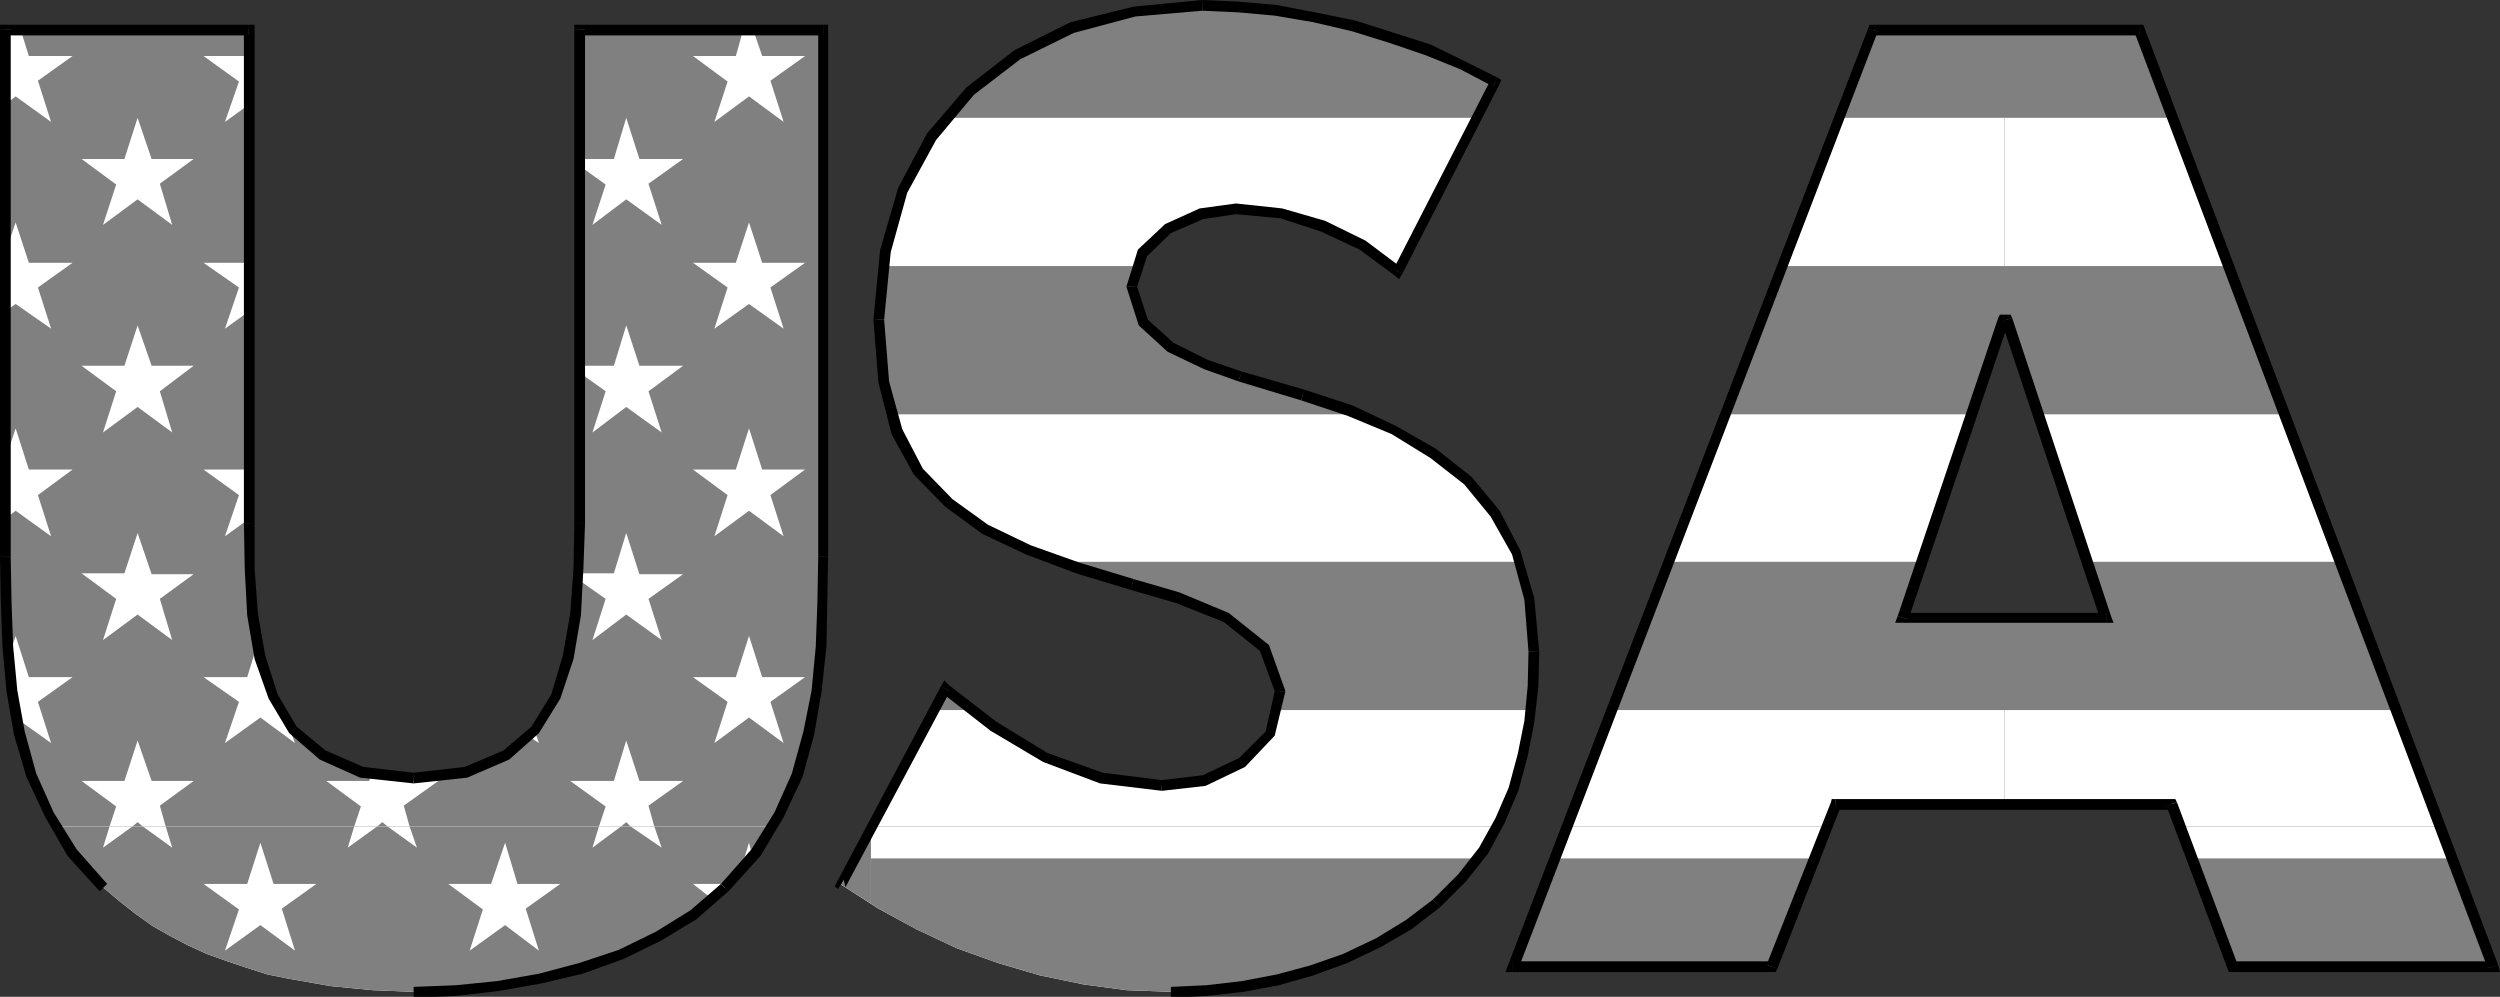 <?xml version="1.0" encoding="UTF-8" standalone="no"?>
<svg
   version="1.0"
   width="129.724mm"
   height="51.722mm"
   id="svg92"
   sodipodi:docname="USA 2.wmf"
   xmlns:inkscape="http://www.inkscape.org/namespaces/inkscape"
   xmlns:sodipodi="http://sodipodi.sourceforge.net/DTD/sodipodi-0.dtd"
   xmlns="http://www.w3.org/2000/svg"
   xmlns:svg="http://www.w3.org/2000/svg">
  <rect width="100%" height="100%" fill="#333333" stroke="none"/>
  <sodipodi:namedview
     id="namedview92"
     pagecolor="#ffffff"
     bordercolor="#000000"
     borderopacity="0.25"
     inkscape:showpageshadow="2"
     inkscape:pageopacity="0.0"
     inkscape:pagecheckerboard="0"
     inkscape:deskcolor="#d1d1d1"
     inkscape:document-units="mm" />
  <defs
     id="defs1">
    <pattern
       id="WMFhbasepattern"
       patternUnits="userSpaceOnUse"
       width="6"
       height="6"
       x="0"
       y="0" />
  </defs>
  <path
     style="fill:#ffffff;fill-opacity:1;fill-rule:evenodd;stroke:none"
     d="m 10.827,162.043 2.101,2.908 2.101,3.07 2.424,3.07 2.909,3.07 3.07,2.585 3.07,2.423 3.394,2.423 3.394,1.939 3.717,1.939 3.555,1.616 4.04,1.454 3.878,1.292 4.04,1.292 4.04,0.808 8.242,1.454 8.242,0.808 8.08,0.323 8.242,-0.323 8.403,-0.808 8.08,-1.454 8.08,-2.1 3.878,-1.292 4.04,-1.454 3.878,-1.616 3.394,-1.939 3.555,-1.939 3.394,-2.423 3.07,-2.423 3.07,-2.585 2.747,-3.07 2.424,-3.07 2.262,-3.07 1.939,-2.908 z"
     id="path1" />
  <path
     style="fill:#ffffff;fill-opacity:1;fill-rule:evenodd;stroke:none"
     d="m 171.134,162.043 -6.141,11.471 7.272,4.685 7.434,4.039 7.918,3.716 8.08,2.908 8.242,2.423 8.565,1.777 8.403,1.131 4.525,0.162 4.202,0.162 6.949,-0.323 7.11,-0.646 6.787,-1.292 6.787,-1.939 6.464,-2.262 6.464,-3.07 5.979,-3.554 2.747,-2.1 2.909,-2.1 3.555,-3.554 3.232,-3.716 2.747,-3.877 2.262,-4.039 z"
     id="path2" />
  <path
     style="fill:#ffffff;fill-opacity:1;fill-rule:evenodd;stroke:none"
     d="m 307.363,162.043 -10.666,27.626 h 50.742 l 10.989,-27.626 z"
     id="path3" />
  <path
     style="fill:#ffffff;fill-opacity:1;fill-rule:evenodd;stroke:none"
     d="m 427.432,162.043 10.504,27.626 h 50.904 l -10.504,-27.626 z"
     id="path4" />
  <path
     style="fill:#808080;fill-opacity:1;fill-rule:evenodd;stroke:none"
     d="m 170.811,177.229 v -8.886 h 118.937 l -1.131,1.616 -3.232,3.716 -3.555,3.554 -2.909,2.1 -2.747,2.1 -5.979,3.554 -6.464,3.07 -6.464,2.262 -6.787,1.939 -6.787,1.292 -7.11,0.646 -6.949,0.323 -4.202,-0.162 -4.525,-0.162 -8.403,-1.131 -8.565,-1.777 -8.242,-2.423 -8.08,-2.908 -7.918,-3.716 -7.434,-4.039 z"
     id="path5" />
  <path
     style="fill:#808080;fill-opacity:1;fill-rule:evenodd;stroke:none"
     d="m 355.843,168.343 h -50.904 l -8.242,21.326 h 50.742 z"
     id="path6" />
  <path
     style="fill:#808080;fill-opacity:1;fill-rule:evenodd;stroke:none"
     d="m 480.759,168.343 h -51.066 l 8.242,21.326 h 50.904 z"
     id="path7" />
  <path
     style="fill:#808080;fill-opacity:1;fill-rule:evenodd;stroke:none"
     d="m 10.827,162.043 2.101,2.908 2.101,3.07 2.424,3.07 2.909,3.07 3.07,2.585 3.07,2.423 3.394,2.423 3.394,1.939 3.717,1.939 3.555,1.616 4.04,1.454 3.878,1.292 4.04,1.292 4.04,0.808 8.242,1.454 8.242,0.808 8.08,0.323 8.242,-0.323 8.403,-0.808 8.08,-1.454 8.08,-2.1 3.878,-1.292 4.04,-1.454 3.878,-1.616 3.394,-1.939 3.555,-1.939 3.394,-2.423 3.07,-2.423 3.07,-2.585 2.747,-3.07 2.424,-3.07 2.262,-3.07 1.939,-2.908 z"
     id="path8" />
  <path
     style="fill:#808080;fill-opacity:1;fill-rule:evenodd;stroke:none"
     d="m 170.811,177.229 v -14.702 l -5.818,10.986 z"
     id="path9" />
  <path
     style="fill:#ffffff;fill-opacity:1;fill-rule:evenodd;stroke:none"
     d="m 51.066,165.274 -2.586,8.078 h -8.565 l 6.949,5.008 -2.747,8.078 6.949,-5.008 6.787,5.008 -2.586,-8.239 6.787,-4.847 h -8.403 z"
     id="path10" />
  <path
     style="fill:#ffffff;fill-opacity:1;fill-rule:evenodd;stroke:none"
     d="m 99.061,165.274 -2.747,8.078 h -8.403 l 6.787,5.008 -2.586,8.078 6.949,-5.008 6.626,5.008 -2.586,-8.239 6.787,-4.847 h -8.403 z"
     id="path11" />
  <path
     style="fill:#ffffff;fill-opacity:1;fill-rule:evenodd;stroke:none"
     d="m 139.622,176.26 2.586,-2.1 0.485,-0.808 h -6.787 z"
     id="path12" />
  <path
     style="fill:#ffffff;fill-opacity:1;fill-rule:evenodd;stroke:none"
     d="m 145.117,171.09 2.262,-3.07 0.162,-0.162 -0.646,-2.585 z"
     id="path13" />
  <path
     style="fill:#ffffff;fill-opacity:1;fill-rule:evenodd;stroke:none"
     d="m 27.957,162.043 h 4.525 l 1.293,4.201 z"
     id="path14" />
  <path
     style="fill:#ffffff;fill-opacity:1;fill-rule:evenodd;stroke:none"
     d="m 21.493,162.043 h 4.525 l -5.818,4.201 z"
     id="path15" />
  <path
     style="fill:#ffffff;fill-opacity:1;fill-rule:evenodd;stroke:none"
     d="m 75.952,162.043 h 4.363 l 1.454,4.201 z"
     id="path16" />
  <path
     style="fill:#ffffff;fill-opacity:1;fill-rule:evenodd;stroke:none"
     d="m 69.488,162.043 h 4.525 l -5.818,4.201 z"
     id="path17" />
  <path
     style="fill:#ffffff;fill-opacity:1;fill-rule:evenodd;stroke:none"
     d="m 123.624,162.043 h 4.686 l 1.454,4.201 z"
     id="path18" />
  <path
     style="fill:#ffffff;fill-opacity:1;fill-rule:evenodd;stroke:none"
     d="m 117.483,162.043 h 4.363 l -5.656,4.201 z"
     id="path19" />
  <path
     style="fill:#ffffff;fill-opacity:1;fill-rule:evenodd;stroke:none"
     d="m 393.172,121.168 v 36.512 h 32.643 l 1.616,4.362 h 50.904 L 419.513,5.816 H 393.172 V 62.684 h 0.323 l 19.554,58.484 z"
     id="path20" />
  <path
     style="fill:#ffffff;fill-opacity:1;fill-rule:evenodd;stroke:none"
     d="m 151.581,162.043 1.778,-3.07 1.454,-3.07 1.293,-3.07 0.97,-3.231 1.778,-6.301 1.131,-6.624 0.646,-6.624 0.485,-6.947 0.323,-6.947 V 109.213 5.816 H 113.605 V 102.589 l -0.162,8.886 -0.485,9.047 -0.646,4.362 -0.808,4.039 -1.131,3.877 -1.454,3.716 -1.778,3.393 -2.101,3.231 -2.747,2.585 -3.07,2.423 -3.555,1.777 -4.202,1.454 -4.848,0.969 -5.494,0.323 -5.333,-0.323 -4.848,-0.969 -4.04,-1.454 -3.717,-1.777 -3.07,-2.423 -2.586,-2.585 -2.262,-3.231 -1.778,-3.393 -1.454,-3.716 -0.97,-3.877 -0.808,-4.039 -0.646,-4.362 -0.646,-9.047 -0.162,-8.886 V 5.816 H 0.97 V 109.213 l 0.323,13.894 0.485,6.947 0.808,6.624 1.131,6.624 1.778,6.301 2.262,6.301 3.07,6.139 z"
     id="path21" />
  <path
     style="fill:#ffffff;fill-opacity:1;fill-rule:evenodd;stroke:none"
     d="M 393.172,62.684 V 5.816 H 367.316 L 307.363,162.043 h 51.066 l 1.616,-4.362 h 33.128 v -36.512 h -20.038 l 19.877,-58.484 z"
     id="path22" />
  <path
     style="fill:#ffffff;fill-opacity:1;fill-rule:evenodd;stroke:none"
     d="m 293.627,162.043 1.939,-4.039 1.454,-4.039 1.293,-4.362 0.97,-4.2 0.646,-4.362 0.646,-4.524 0.162,-4.362 v -4.362 l -0.162,-5.493 -0.646,-4.847 -0.97,-4.685 -1.616,-4.524 -1.939,-3.877 -2.262,-3.716 -2.424,-3.231 -2.909,-3.07 -3.232,-2.908 -3.555,-2.585 -3.555,-2.262 -4.202,-2.262 -4.04,-1.939 -4.363,-1.777 -4.525,-1.616 -4.848,-1.454 -12.282,-3.716 -6.787,-2.262 -3.394,-1.616 -3.394,-1.777 -3.07,-2.423 -1.131,-1.131 -1.293,-1.454 -0.808,-1.454 -0.646,-1.777 -0.646,-1.777 v -1.939 -1.777 l 0.646,-1.777 0.485,-1.616 0.808,-1.454 1.131,-1.292 1.131,-1.454 2.747,-2.1 3.232,-1.616 3.394,-1.131 3.555,-0.808 3.232,-0.323 4.363,0.162 4.525,0.808 4.04,0.969 4.04,1.454 4.04,1.777 3.717,2.1 3.717,2.423 3.394,2.746 18.907,-37.158 -6.302,-3.393 -6.787,-2.908 -7.272,-2.585 -7.595,-2.1 -7.434,-1.777 -7.434,-1.292 -7.434,-0.808 -7.11,-0.323 -6.787,0.323 -6.626,0.808 -6.141,1.454 -5.979,1.939 -5.494,2.262 -5.171,2.908 -4.848,3.393 -4.525,3.877 -3.878,4.201 -3.717,4.685 -3.07,5.17 -2.424,5.331 -2.101,5.816 -1.454,6.139 -0.97,6.624 -0.323,6.785 0.323,6.301 0.808,5.816 0.97,5.17 1.616,4.685 1.778,4.039 2.424,3.716 2.747,3.393 3.07,2.908 3.394,2.746 3.717,2.423 4.202,1.939 4.363,2.1 4.686,1.777 5.01,1.616 10.666,3.231 8.888,2.746 4.848,1.777 4.686,1.939 2.101,1.292 2.101,1.454 1.778,1.454 1.616,1.777 1.293,1.777 0.97,2.1 0.646,2.262 0.162,2.423 -0.162,2.262 -0.323,2.262 -0.646,1.939 -0.97,1.777 -0.97,1.616 -1.293,1.616 -1.454,1.292 -1.454,1.292 -1.778,1.131 -1.939,0.808 -3.878,1.292 -4.202,0.969 -4.202,0.323 -2.909,-0.162 -3.07,-0.323 -5.656,-1.131 -5.818,-1.777 -5.333,-2.423 -5.171,-2.746 -5.01,-3.231 -4.686,-3.393 -4.686,-3.877 -14.382,26.98 z"
     id="path23" />
  <path
     style="fill:#808080;fill-opacity:1;fill-rule:evenodd;stroke:none"
     d="m 360.691,23.103 h 65.286 L 419.513,5.816 h -52.197 z"
     id="path24" />
  <path
     style="fill:#808080;fill-opacity:1;fill-rule:evenodd;stroke:none"
     d="m 185.517,23.103 h 104.07 l 3.555,-6.947 -6.302,-3.393 -6.787,-2.908 -7.272,-2.585 -7.595,-2.1 -7.434,-1.777 -7.434,-1.292 -7.434,-0.808 -7.11,-0.323 -6.787,0.323 -6.626,0.808 -6.141,1.454 -5.979,1.939 -5.494,2.262 -5.171,2.908 -4.848,3.393 -4.525,3.877 -3.878,4.201 z"
     id="path25" />
  <path
     style="fill:#808080;fill-opacity:1;fill-rule:evenodd;stroke:none"
     d="m 399.636,81.264 h 48.318 L 436.966,52.183 h -87.425 l -11.312,29.08 h 48.318 l 6.464,-18.579 h 0.485 z"
     id="path26" />
  <path
     style="fill:#808080;fill-opacity:1;fill-rule:evenodd;stroke:none"
     d="m 174.851,81.264 h 91.789 l -1.778,-0.646 -4.525,-1.616 -4.848,-1.454 -12.282,-3.716 -6.787,-2.262 -3.394,-1.616 -3.394,-1.777 -3.07,-2.423 -1.131,-1.131 -1.293,-1.454 -0.808,-1.454 -0.646,-1.777 -0.646,-1.777 v -1.939 -1.777 l 0.646,-1.777 V 52.183 H 173.073 l -0.485,3.716 -0.323,6.785 0.323,6.301 0.808,5.816 0.97,5.17 z"
     id="path27" />
  <path
     style="fill:#808080;fill-opacity:1;fill-rule:evenodd;stroke:none"
     d="m 274.72,52.183 h -1.778 l 1.293,1.131 z"
     id="path28" />
  <path
     style="fill:#808080;fill-opacity:1;fill-rule:evenodd;stroke:none"
     d="m 316.089,139.263 h 153.681 l -10.989,-29.08 h -49.45 l 3.717,10.986 h -39.915 l 3.717,-10.986 h -49.773 z"
     id="path29" />
  <path
     style="fill:#808080;fill-opacity:1;fill-rule:evenodd;stroke:none"
     d="m 250.641,139.263 h 49.45 l 0.485,-2.746 0.162,-4.362 v -4.362 l -0.162,-5.493 -0.646,-4.847 -0.97,-4.685 -1.131,-2.585 h -89.849 l 3.394,1.131 10.666,3.231 8.888,2.746 4.848,1.777 4.686,1.939 2.101,1.292 2.101,1.454 1.778,1.454 1.616,1.777 1.293,1.777 0.97,2.1 0.646,2.262 0.162,2.423 -0.162,2.262 z"
     id="path30" />
  <path
     style="fill:#808080;fill-opacity:1;fill-rule:evenodd;stroke:none"
     d="m 183.093,139.263 h 7.595 l -0.485,-0.323 -4.686,-3.877 z"
     id="path31" />
  <path
     style="fill:#808080;fill-opacity:1;fill-rule:evenodd;stroke:none"
     d="m 151.581,162.043 1.778,-3.07 1.454,-3.07 1.293,-3.07 0.97,-3.231 1.778,-6.301 1.131,-6.624 0.646,-6.624 0.485,-6.947 0.323,-6.947 V 109.213 5.816 H 113.605 V 102.589 l -0.162,8.886 -0.485,9.047 -0.646,4.362 -0.808,4.039 -1.131,3.877 -1.454,3.716 -1.778,3.393 -2.101,3.231 -2.747,2.585 -3.07,2.423 -3.555,1.777 -4.202,1.454 -4.848,0.969 -5.494,0.323 -5.333,-0.323 -4.848,-0.969 -4.04,-1.454 -3.717,-1.777 -3.07,-2.423 -2.586,-2.585 -2.262,-3.231 -1.778,-3.393 -1.454,-3.716 -0.97,-3.877 -0.808,-4.039 -0.646,-4.362 -0.646,-9.047 -0.162,-8.886 V 5.816 H 0.97 V 109.213 l 0.323,13.894 0.485,6.947 0.808,6.624 1.131,6.624 1.778,6.301 2.262,6.301 3.07,6.139 z"
     id="path32" />
  <path
     style="fill:#ffffff;fill-opacity:1;fill-rule:evenodd;stroke:none"
     d="M 2.101,5.816 H 4.04 L 5.656,10.986 H 14.221 L 7.434,15.833 10.019,23.911 3.07,18.902 0.97,20.518 V 9.209 Z"
     id="path33" />
  <path
     style="fill:#ffffff;fill-opacity:1;fill-rule:evenodd;stroke:none"
     d="M 48.803,9.693 V 20.518 l -4.686,3.393 2.747,-7.916 -6.949,-5.008 h 8.565 z"
     id="path34" />
  <path
     style="fill:#ffffff;fill-opacity:1;fill-rule:evenodd;stroke:none"
     d="m 145.763,5.816 h 1.939 l 1.778,5.17 h 8.403 l -6.787,4.847 2.586,8.078 -6.787,-5.008 -6.787,5.008 2.586,-7.916 -6.787,-5.008 h 8.403 z"
     id="path35" />
  <path
     style="fill:#ffffff;fill-opacity:1;fill-rule:evenodd;stroke:none"
     d="M 0.97,61.069 V 49.76 l 2.101,-6.139 2.586,7.916 h 8.565 l -6.787,4.847 2.586,8.078 -6.949,-4.847 z"
     id="path36" />
  <path
     style="fill:#ffffff;fill-opacity:1;fill-rule:evenodd;stroke:none"
     d="m 48.803,50.245 v 10.824 l -4.686,3.393 2.747,-8.078 -6.949,-4.847 h 8.565 z"
     id="path37" />
  <path
     style="fill:#ffffff;fill-opacity:1;fill-rule:evenodd;stroke:none"
     d="m 146.894,43.621 -2.586,7.916 h -8.403 l 6.787,4.847 -2.586,8.078 6.787,-4.847 6.787,4.847 -2.586,-8.078 6.787,-4.847 h -8.403 z"
     id="path38" />
  <path
     style="fill:#ffffff;fill-opacity:1;fill-rule:evenodd;stroke:none"
     d="M 0.97,101.782 V 90.311 l 2.101,-6.301 2.586,8.078 h 8.565 l -6.787,5.008 2.586,8.078 -6.949,-5.008 z"
     id="path39" />
  <path
     style="fill:#ffffff;fill-opacity:1;fill-rule:evenodd;stroke:none"
     d="m 48.803,90.796 v 10.986 l -4.686,3.393 2.747,-8.078 -6.949,-5.008 h 8.565 z"
     id="path40" />
  <path
     style="fill:#ffffff;fill-opacity:1;fill-rule:evenodd;stroke:none"
     d="m 146.894,84.01 -2.586,8.078 h -8.403 l 6.787,5.008 -2.586,8.078 6.787,-5.008 6.787,5.008 -2.586,-8.078 6.787,-5.008 h -8.403 z"
     id="path41" />
  <path
     style="fill:#ffffff;fill-opacity:1;fill-rule:evenodd;stroke:none"
     d="m 1.616,128.923 0.162,1.131 0.808,6.624 0.646,4.2 6.787,4.847 -2.586,-8.078 6.787,-4.847 H 5.656 l -2.586,-8.078 z"
     id="path42" />
  <path
     style="fill:#ffffff;fill-opacity:1;fill-rule:evenodd;stroke:none"
     d="m 56.398,141.848 -1.131,-1.939 -1.778,-3.393 -1.454,-3.716 -0.97,-3.877 -0.646,-2.423 -1.939,6.301 h -8.565 l 6.949,4.847 -2.747,8.078 6.949,-5.008 6.787,5.008 z"
     id="path43" />
  <path
     style="fill:#ffffff;fill-opacity:1;fill-rule:evenodd;stroke:none"
     d="m 103.747,144.433 1.131,-1.131 0.808,2.423 z"
     id="path44" />
  <path
     style="fill:#ffffff;fill-opacity:1;fill-rule:evenodd;stroke:none"
     d="m 146.894,124.723 -2.586,8.078 h -8.403 l 6.787,4.847 -2.586,8.078 6.787,-5.008 6.787,5.008 -2.586,-8.078 6.787,-4.847 h -8.403 z"
     id="path45" />
  <path
     style="fill:#ffffff;fill-opacity:1;fill-rule:evenodd;stroke:none"
     d="m 26.018,162.043 h -4.525 l 1.293,-3.877 -6.787,-5.008 h 8.403 l 2.586,-7.916 2.747,7.916 h 8.242 l -6.626,4.847 1.131,4.039 h -4.525 l -0.97,-0.808 z"
     id="path46" />
  <path
     style="fill:#ffffff;fill-opacity:1;fill-rule:evenodd;stroke:none"
     d="m 77.406,152.511 -1.616,-0.162 -2.909,-0.485 -0.485,1.292 h -8.403 l 6.787,5.008 -1.293,3.877 h 4.525 l 0.97,-0.808 0.97,0.808 h 4.363 l -1.131,-4.039 6.787,-4.847 h -8.242 z"
     id="path47" />
  <path
     style="fill:#ffffff;fill-opacity:1;fill-rule:evenodd;stroke:none"
     d="m 121.846,162.043 h -4.363 l 1.293,-3.877 -6.949,-5.008 h 8.565 l 2.424,-7.916 2.586,7.916 h 8.565 l -6.787,4.847 1.131,4.039 h -4.686 l -0.808,-0.808 z"
     id="path48" />
  <path
     style="fill:#ffffff;fill-opacity:1;fill-rule:evenodd;stroke:none"
     d="m 26.987,104.528 -2.586,7.916 h -8.403 l 6.787,5.008 -2.586,8.078 6.787,-5.008 6.787,5.008 -2.424,-8.078 6.626,-4.847 h -8.242 z"
     id="path49" />
  <path
     style="fill:#ffffff;fill-opacity:1;fill-rule:evenodd;stroke:none"
     d="m 113.281,113.575 v -1.131 h 7.11 l 2.424,-7.916 2.586,8.078 h 8.565 l -6.787,4.847 2.586,8.078 -6.949,-5.008 -6.626,5.008 2.586,-8.078 z"
     id="path50" />
  <path
     style="fill:#ffffff;fill-opacity:1;fill-rule:evenodd;stroke:none"
     d="m 26.987,63.815 -2.586,7.916 h -8.403 l 6.787,5.008 -2.586,8.078 6.787,-5.008 6.787,5.008 -2.424,-8.078 6.626,-5.008 h -8.242 z"
     id="path51" />
  <path
     style="fill:#ffffff;fill-opacity:1;fill-rule:evenodd;stroke:none"
     d="M 113.605,73.024 V 71.732 h 6.787 l 2.424,-7.916 2.586,7.916 h 8.565 l -6.787,5.008 2.586,8.078 -6.949,-5.008 -6.626,5.008 2.586,-8.078 z"
     id="path52" />
  <path
     style="fill:#ffffff;fill-opacity:1;fill-rule:evenodd;stroke:none"
     d="m 26.987,23.103 -2.586,8.078 h -8.403 l 6.787,5.008 -2.586,7.916 6.787,-5.008 6.787,5.008 -2.424,-8.078 6.626,-4.847 h -8.242 z"
     id="path53" />
  <path
     style="fill:#ffffff;fill-opacity:1;fill-rule:evenodd;stroke:none"
     d="m 113.605,32.473 v -1.292 h 6.787 l 2.424,-8.078 2.586,8.078 h 8.565 l -6.787,4.847 2.586,8.078 -6.949,-5.008 -6.626,5.008 2.586,-7.916 z"
     id="path54" />
  <path
     style="fill:#000000;fill-opacity:1;fill-rule:evenodd;stroke:none"
     d="M 114.736,102.589 V 5.816 h -2.101 V 102.589 Z"
     id="path55" />
  <path
     style="fill:#000000;fill-opacity:1;fill-rule:evenodd;stroke:none"
     d="m 81.123,153.642 10.504,-1.131 8.242,-3.554 5.818,-5.17 4.202,-6.785 2.586,-7.755 1.454,-8.563 0.485,-9.209 0.323,-8.886 h -2.101 l -0.162,8.886 -0.646,8.886 -1.454,8.239 -2.262,7.593 -3.878,6.301 -5.494,4.685 -7.595,3.231 -10.019,1.131 z"
     id="path56" />
  <path
     style="fill:#000000;fill-opacity:1;fill-rule:evenodd;stroke:none"
     d="m 47.834,102.589 0.162,8.886 0.485,9.209 1.454,8.563 2.747,7.755 4.04,6.785 5.979,5.17 7.918,3.554 10.504,1.131 v -2.1 l -9.858,-1.131 -7.434,-3.231 -5.656,-4.685 -3.717,-6.301 -2.424,-7.593 -1.454,-8.239 -0.646,-8.886 v -8.886 z"
     id="path57" />
  <path
     style="fill:#000000;fill-opacity:1;fill-rule:evenodd;stroke:none"
     d="M 48.803,6.947 47.834,5.816 V 102.589 h 2.101 V 5.816 L 48.803,4.847 49.934,5.816 V 4.847 h -1.131 z"
     id="path58" />
  <path
     style="fill:#000000;fill-opacity:1;fill-rule:evenodd;stroke:none"
     d="M 2.101,5.816 0.97,6.947 H 48.803 V 4.847 H 0.97 L 0,5.816 0.97,4.847 H 0 v 0.969 z"
     id="path59" />
  <path
     style="fill:#000000;fill-opacity:1;fill-rule:evenodd;stroke:none"
     d="M 2.101,109.213 V 5.816 H 0 V 109.213 Z"
     id="path60" />
  <path
     style="fill:#000000;fill-opacity:1;fill-rule:evenodd;stroke:none"
     d="m 21.008,173.352 -5.979,-6.785 -4.525,-7.27 -3.394,-7.593 -2.262,-8.239 -1.454,-8.078 -0.808,-8.563 -0.323,-8.724 -0.162,-8.886 H 0 l 0.162,8.886 0.323,8.724 0.808,8.886 1.454,8.401 2.424,8.239 3.717,7.916 4.363,7.593 6.302,6.947 z"
     id="path61" />
  <path
     style="fill:#000000;fill-opacity:1;fill-rule:evenodd;stroke:none"
     d="m 81.123,195.485 h 4.363 l 3.878,-0.162 8.403,-0.969 8.242,-1.454 8.242,-1.939 8.08,-2.908 7.272,-3.554 6.949,-4.201 6.302,-5.493 -1.454,-1.454 -5.979,5.17 -6.787,4.201 -7.272,3.554 -7.757,2.585 -7.918,2.1 -8.242,1.454 -8.08,0.808 -8.242,0.323 z"
     id="path62" />
  <path
     style="fill:#000000;fill-opacity:1;fill-rule:evenodd;stroke:none"
     d="m 160.469,109.213 -0.162,8.886 -0.323,8.724 -0.808,8.563 -1.616,8.078 -2.262,8.239 -3.394,7.593 -4.525,7.27 -5.979,6.785 1.454,1.454 6.302,-6.947 4.525,-7.593 3.717,-7.916 2.262,-8.239 1.454,-8.401 0.97,-8.886 0.162,-8.724 0.162,-8.886 z"
     id="path63" />
  <path
     style="fill:#000000;fill-opacity:1;fill-rule:evenodd;stroke:none"
     d="m 161.438,6.947 -0.97,-1.131 V 109.213 h 1.939 V 5.816 l -0.97,-0.969 0.97,0.969 V 4.847 h -0.97 z"
     id="path64" />
  <path
     style="fill:#000000;fill-opacity:1;fill-rule:evenodd;stroke:none"
     d="m 114.736,5.816 -1.131,1.131 h 47.834 V 4.847 h -47.834 l -0.97,0.969 0.97,-0.969 h -0.97 v 0.969 z"
     id="path65" />
  <path
     style="fill:#000000;fill-opacity:1;fill-rule:evenodd;stroke:none"
     d="m 235.774,2.1 7.11,0.323 7.11,0.646 7.595,1.292 7.595,1.777 7.272,2.262 7.11,2.423 6.787,2.746 6.464,3.393 0.808,-1.777 -6.464,-3.231 -6.626,-3.231 L 272.942,6.301 265.832,4.039 257.913,2.423 250.318,0.969 242.885,0.323 235.774,0 Z"
     id="path66" />
  <path
     style="fill:#000000;fill-opacity:1;fill-rule:evenodd;stroke:none"
     d="m 173.397,62.684 1.293,-13.248 3.232,-11.632 5.656,-10.34 7.434,-8.886 9.05,-6.947 10.504,-5.17 12.12,-3.231 13.09,-1.131 V 0 l -13.413,1.292 -12.443,3.07 -10.989,5.493 -9.373,7.27 -7.757,9.047 -5.656,10.663 -3.555,12.278 -1.293,13.571 z"
     id="path67" />
  <path
     style="fill:#000000;fill-opacity:1;fill-rule:evenodd;stroke:none"
     d="m 222.361,113.575 -10.666,-3.231 -9.534,-3.393 -8.403,-4.039 -6.949,-5.008 -5.818,-5.978 -4.04,-7.755 -2.586,-9.37 -0.97,-12.117 h -2.101 l 0.97,12.278 2.586,10.178 4.363,7.916 6.141,6.301 7.272,5.331 8.565,4.039 9.858,3.716 10.666,3.231 z"
     id="path68" />
  <path
     style="fill:#000000;fill-opacity:1;fill-rule:evenodd;stroke:none"
     d="m 252.096,135.547 -3.232,-9.047 -7.918,-6.301 -9.696,-4.039 -8.888,-2.585 -0.646,2.1 8.888,2.585 9.373,3.716 7.11,5.655 2.909,7.916 z"
     id="path69" />
  <path
     style="fill:#000000;fill-opacity:1;fill-rule:evenodd;stroke:none"
     d="m 227.856,155.096 8.565,-0.969 7.757,-3.716 5.818,-6.139 2.101,-8.724 h -2.101 l -1.778,7.916 -5.171,5.17 -7.11,3.393 -8.08,0.969 z"
     id="path70" />
  <path
     style="fill:#000000;fill-opacity:1;fill-rule:evenodd;stroke:none"
     d="m 186.325,135.547 -1.616,0.323 9.534,7.432 10.342,6.139 11.15,4.2 12.12,1.454 v -2.1 l -11.635,-1.454 -10.827,-3.877 -10.019,-6.139 -9.211,-7.109 -1.616,0.162 1.616,-0.162 -0.97,-0.969 -0.646,1.131 z"
     id="path71" />
  <path
     style="fill:#000000;fill-opacity:1;fill-rule:evenodd;stroke:none"
     d="m 165.478,172.544 0.323,1.454 20.523,-38.451 -1.778,-0.969 -20.523,38.612 0.323,1.131 -0.323,-1.131 -0.323,0.646 0.646,0.485 z"
     id="path72" />
  <path
     style="fill:#000000;fill-opacity:1;fill-rule:evenodd;stroke:none"
     d="m 229.633,195.485 h 3.717 l 3.232,-0.162 7.272,-0.808 6.949,-1.292 6.787,-1.939 6.626,-2.423 6.464,-3.07 6.141,-3.554 5.656,-4.362 -1.454,-1.454 -5.333,4.039 -5.818,3.554 -6.464,3.07 -6.464,2.262 -6.626,1.777 -6.787,1.292 -6.949,0.808 -6.949,0.323 z"
     id="path73" />
  <path
     style="fill:#000000;fill-opacity:1;fill-rule:evenodd;stroke:none"
     d="m 299.768,127.792 -0.162,6.785 -0.646,6.785 -1.293,6.462 -1.778,6.624 -2.586,5.978 -3.232,5.816 -4.04,5.17 -5.01,5.008 1.454,1.454 5.01,-5.008 4.363,-5.493 3.232,-5.978 2.747,-6.462 1.778,-6.624 1.293,-6.624 0.808,-7.109 0.162,-6.785 z"
     id="path74" />
  <path
     style="fill:#000000;fill-opacity:1;fill-rule:evenodd;stroke:none"
     d="m 255.166,78.517 9.211,3.07 8.565,3.554 7.595,4.685 6.626,5.17 5.171,6.301 4.202,7.432 2.424,8.886 0.808,10.178 h 2.101 l -0.97,-10.501 -2.747,-9.37 -4.04,-7.755 -5.494,-6.624 -6.949,-5.493 -7.918,-4.524 -8.565,-4.039 -9.373,-3.07 z"
     id="path75" />
  <path
     style="fill:#000000;fill-opacity:1;fill-rule:evenodd;stroke:none"
     d="m 242.885,74.801 12.282,3.716 0.646,-2.1 -12.282,-3.554 z"
     id="path76" />
  <path
     style="fill:#000000;fill-opacity:1;fill-rule:evenodd;stroke:none"
     d="m 220.907,56.222 2.424,7.593 5.656,5.17 7.11,3.393 6.787,2.423 0.646,-1.939 -6.626,-2.262 -6.787,-3.393 -5.01,-4.524 -2.101,-6.462 z"
     id="path77" />
  <path
     style="fill:#000000;fill-opacity:1;fill-rule:evenodd;stroke:none"
     d="m 242.4,39.905 -7.11,0.969 -6.787,3.07 -5.333,5.008 -2.262,7.27 h 2.101 l 1.939,-5.978 4.686,-4.524 6.302,-2.746 6.464,-0.969 z"
     id="path78" />
  <path
     style="fill:#000000;fill-opacity:1;fill-rule:evenodd;stroke:none"
     d="m 273.265,52.829 1.616,-0.323 -7.11,-5.331 -7.918,-3.877 -8.403,-2.423 -9.05,-0.969 v 2.1 l 8.726,0.808 7.918,2.585 7.595,3.554 6.787,5.008 1.616,-0.323 -1.616,0.323 0.97,0.808 0.646,-1.131 z"
     id="path79" />
  <path
     style="fill:#000000;fill-opacity:1;fill-rule:evenodd;stroke:none"
     d="m 292.819,16.964 -0.485,-1.292 -19.069,37.158 1.778,0.808 19.069,-37.158 -0.485,-1.292 0.485,1.292 0.323,-0.808 -0.808,-0.485 z"
     id="path80" />
  <path
     style="fill:#000000;fill-opacity:1;fill-rule:evenodd;stroke:none"
     d="m 437.936,188.538 0.97,0.808 -11.958,-31.988 -2.101,0.646 11.958,31.827 1.131,0.808 -1.131,-0.808 0.323,0.808 h 0.808 z"
     id="path81" />
  <path
     style="fill:#000000;fill-opacity:1;fill-rule:evenodd;stroke:none"
     d="m 487.87,189.831 0.97,-1.292 h -50.904 v 2.1 h 50.904 l 1.131,-1.292 -1.131,1.292 h 1.454 l -0.323,-1.292 z"
     id="path82" />
  <path
     style="fill:#000000;fill-opacity:1;fill-rule:evenodd;stroke:none"
     d="m 419.513,6.947 -0.97,-0.808 69.326,183.691 2.101,-0.485 -69.326,-183.691 -1.131,-0.808 1.131,0.808 -0.323,-0.808 h -0.808 z"
     id="path83" />
  <path
     style="fill:#000000;fill-opacity:1;fill-rule:evenodd;stroke:none"
     d="m 368.286,6.139 -0.97,0.808 h 52.197 V 4.847 h -52.197 l -0.97,0.808 0.97,-0.808 h -0.646 l -0.323,0.808 z"
     id="path84" />
  <path
     style="fill:#000000;fill-opacity:1;fill-rule:evenodd;stroke:none"
     d="m 296.697,188.538 1.131,1.292 70.458,-183.691 -1.939,-0.485 -70.619,183.691 0.97,1.292 -0.97,-1.292 -0.485,1.292 h 1.454 z"
     id="path85" />
  <path
     style="fill:#000000;fill-opacity:1;fill-rule:evenodd;stroke:none"
     d="m 346.47,189.184 0.97,-0.646 h -50.742 v 2.1 h 50.742 l 1.131,-0.646 -1.131,0.646 h 0.808 l 0.323,-0.646 z"
     id="path86" />
  <path
     style="fill:#000000;fill-opacity:1;fill-rule:evenodd;stroke:none"
     d="m 360.044,156.711 -0.97,0.646 -12.605,31.827 2.101,0.808 12.443,-31.827 -0.97,0.646 v -2.1 h -0.808 l -0.162,0.646 z"
     id="path87" />
  <path
     style="fill:#000000;fill-opacity:1;fill-rule:evenodd;stroke:none"
     d="m 426.947,157.357 -1.131,-0.646 h -65.771 v 2.1 h 65.771 l -0.97,-0.808 2.101,-0.646 -0.323,-0.646 h -0.808 z"
     id="path88" />
  <path
     style="fill:#000000;fill-opacity:1;fill-rule:evenodd;stroke:none"
     d="m 372.164,120.845 0.97,1.292 h 39.915 v -1.939 h -39.915 l 1.131,1.292 -2.101,-0.646 -0.485,1.292 h 1.454 z"
     id="path89" />
  <path
     style="fill:#000000;fill-opacity:1;fill-rule:evenodd;stroke:none"
     d="m 393.011,61.715 -1.131,0.646 -19.715,58.484 2.101,0.646 19.715,-58.484 -0.97,0.808 v -2.1 h -0.808 l -0.323,0.646 z"
     id="path90" />
  <path
     style="fill:#000000;fill-opacity:1;fill-rule:evenodd;stroke:none"
     d="m 394.627,62.361 -1.131,-0.646 h -0.485 V 63.815 h 0.485 l -0.97,-0.808 2.101,-0.646 -0.323,-0.646 h -0.808 z"
     id="path91" />
  <path
     style="fill:#000000;fill-opacity:1;fill-rule:evenodd;stroke:none"
     d="m 413.049,122.138 0.97,-1.292 -19.392,-58.484 -2.101,0.646 19.392,58.484 1.131,-1.292 v 1.939 h 1.454 l -0.485,-1.292 z"
     id="path92" />
</svg>

